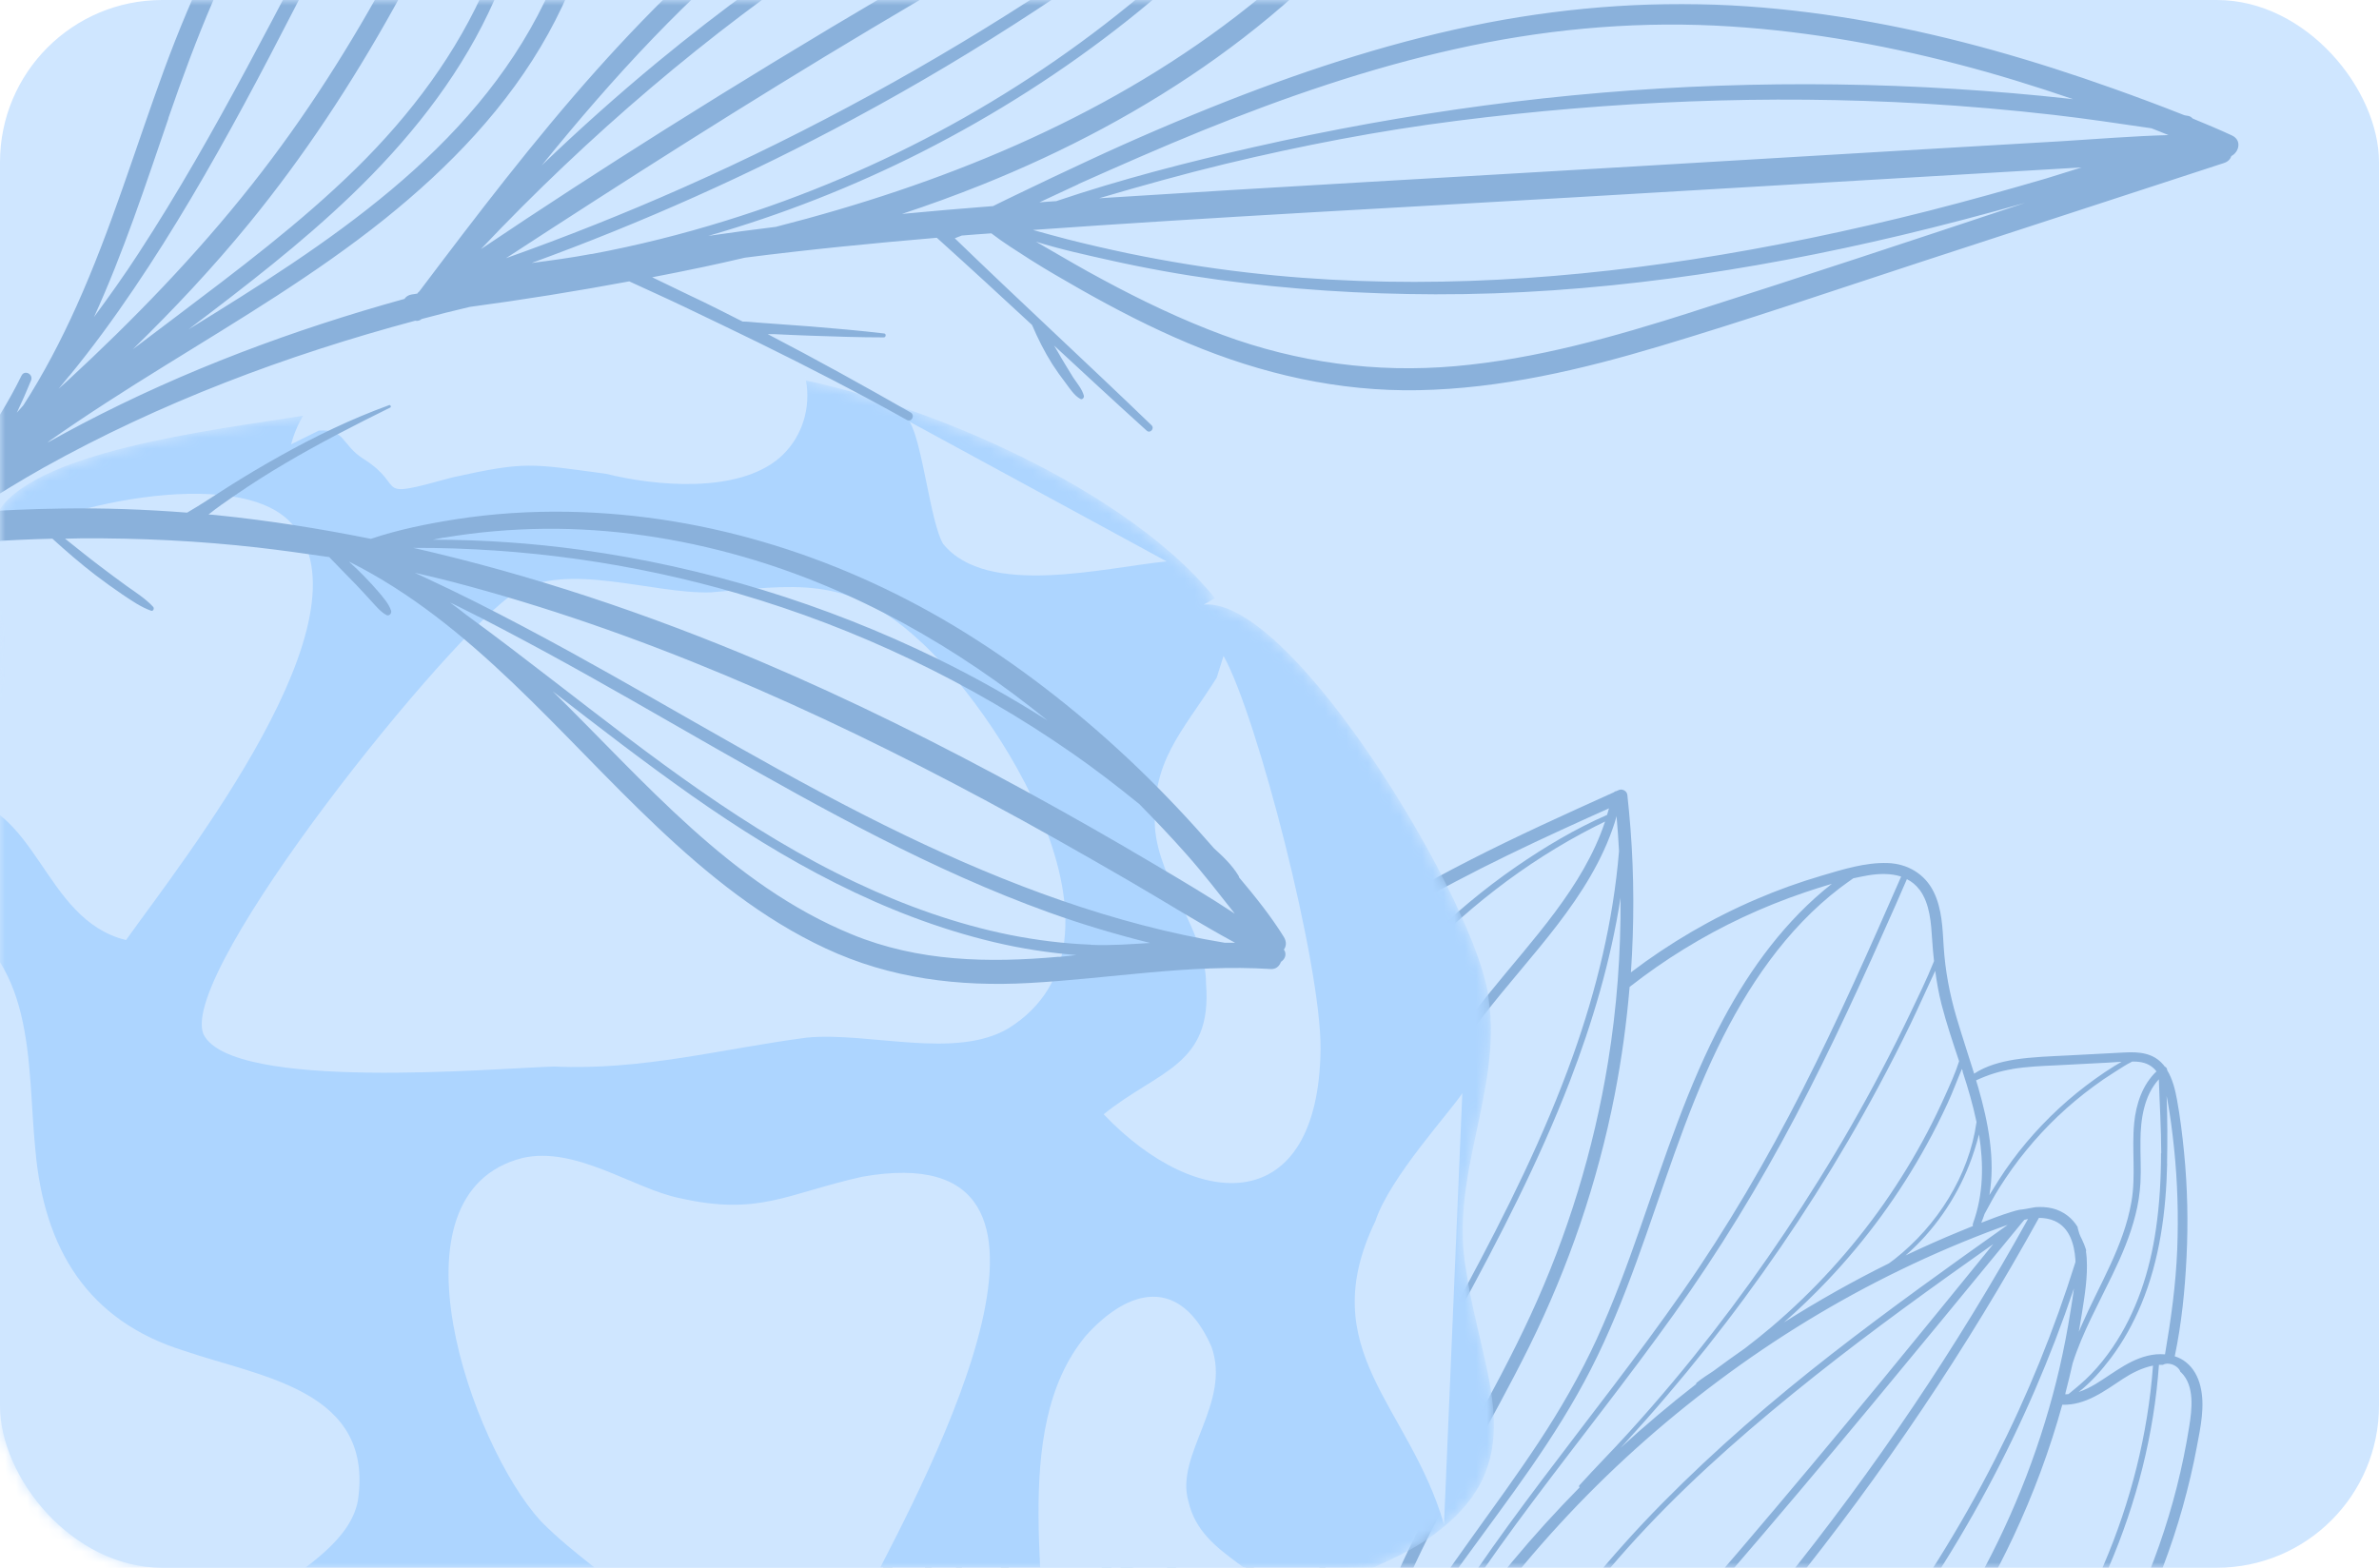 <?xml version="1.0" encoding="UTF-8"?> <svg xmlns="http://www.w3.org/2000/svg" width="220" height="145" viewBox="0 0 220 145" fill="none"> <rect width="220" height="145" rx="15" fill="#CFE6FF"></rect> <mask id="mask0_370_1082" style="mask-type:alpha" maskUnits="userSpaceOnUse" x="0" y="0" width="220" height="145"> <rect width="220" height="145" rx="15" fill="#FDFEFF"></rect> </mask> <g mask="url(#mask0_370_1082)"> <path d="M213.801 175.563C213.171 174.533 212.181 173.803 211.141 173.223C210.011 172.593 208.811 172.083 207.601 171.613C202.551 169.643 197.111 168.673 191.691 168.753C189.061 168.793 186.451 169.093 183.881 169.623C186.831 166.703 189.521 163.543 191.911 160.153C196.341 153.853 199.761 146.823 201.841 139.413C202.361 137.553 202.811 135.673 203.161 133.783C203.501 131.983 203.931 130.023 203.481 128.203C203.271 127.343 202.851 126.543 202.141 125.983C201.831 125.733 201.481 125.563 201.111 125.443C201.741 122.443 202.051 119.343 202.201 116.293C202.361 113.053 202.291 109.793 201.971 106.563C201.811 104.943 201.611 103.313 201.321 101.713C201.151 100.783 200.911 99.803 200.411 98.983C200.421 98.843 200.321 98.693 200.181 98.643C200.141 98.583 200.101 98.523 200.051 98.473C199.121 97.373 197.811 97.273 196.461 97.343C194.751 97.433 193.041 97.523 191.321 97.613C189.641 97.703 187.951 97.743 186.291 98.003C185.001 98.213 183.661 98.573 182.561 99.303C182.021 97.563 181.441 95.833 180.921 94.073C180.291 91.923 179.881 89.753 179.741 87.513C179.641 85.833 179.581 84.033 178.821 82.493C178.001 80.823 176.401 79.883 174.561 79.823C172.501 79.753 170.411 80.413 168.451 80.993C166.411 81.593 164.401 82.313 162.451 83.153C158.311 84.923 154.401 87.213 150.821 89.933C151.121 85.503 151.121 81.053 150.781 76.633C150.701 75.593 150.601 74.553 150.491 73.523C150.451 73.153 150.021 72.923 149.691 73.073C149.621 73.103 149.551 73.133 149.491 73.163C149.391 73.173 149.311 73.213 149.231 73.283C140.311 77.303 131.341 81.393 123.301 87.023C116.061 92.093 109.621 98.533 105.481 106.413C103.391 110.393 101.981 114.703 101.371 119.163C100.721 123.943 100.951 128.803 101.581 133.563C102.251 138.603 103.351 143.573 104.381 148.553C103.821 147.153 103.211 145.773 102.531 144.423C100.831 141.053 98.781 137.863 96.421 134.923C94.061 131.983 91.391 129.293 88.471 126.913C87.011 125.723 85.481 124.603 83.891 123.583C83.041 123.033 82.131 122.413 81.091 122.313C80.191 122.223 79.351 122.563 78.721 123.193C78.721 123.193 78.701 123.213 78.691 123.223C78.591 123.153 78.411 123.223 78.441 123.373C78.441 123.403 78.461 123.443 78.461 123.473C77.231 124.973 77.451 127.043 77.711 128.863C77.991 130.793 78.341 132.703 78.751 134.613C79.561 138.373 80.631 142.073 81.921 145.683C84.501 152.883 88.011 159.753 92.321 166.073C96.641 172.413 101.761 178.293 107.641 183.223C108.001 183.523 108.371 183.803 108.731 184.093C109.061 184.473 109.381 184.853 109.721 185.223C109.751 185.253 109.781 185.273 109.821 185.283C110.711 186.473 111.821 187.493 113.171 188.223C113.851 188.593 114.581 188.843 115.331 189.013C115.441 189.593 115.691 190.163 115.981 190.663C116.421 191.413 117.041 192.073 117.781 192.543C118.591 193.053 119.531 193.363 120.491 193.413C120.991 193.443 121.491 193.413 121.971 193.313C122.451 193.213 123.011 193.103 123.331 192.713C123.341 192.703 123.351 192.683 123.351 192.673C124.591 192.443 125.811 192.043 126.991 191.573C127.481 191.513 127.981 191.443 128.471 191.373C129.191 191.353 129.911 191.323 130.631 191.313C132.261 191.283 133.891 191.293 135.521 191.323C138.711 191.393 141.891 191.573 145.071 191.783C151.391 192.213 157.701 192.823 164.031 193.163C170.251 193.493 176.511 193.553 182.721 192.913C188.181 192.353 193.621 191.213 198.761 189.253C203.691 187.373 208.431 184.743 212.391 181.223C212.871 180.803 213.301 180.353 213.731 179.883C213.821 179.783 213.821 179.663 213.771 179.573C214.581 178.473 214.501 176.733 213.781 175.563H213.801ZM212.271 175.003C212.381 175.103 212.491 175.203 212.591 175.313C210.901 180.023 206.281 182.653 201.731 184.053C199.081 184.873 196.341 185.403 193.621 185.893C190.851 186.383 188.061 186.763 185.261 187.073C179.621 187.683 173.951 187.963 168.281 188.143C162.591 188.323 156.901 188.403 151.211 188.613C149.051 188.693 146.891 188.783 144.731 188.913C146.101 188.653 147.471 188.383 148.831 188.083C150.241 188.063 151.661 187.983 153.061 187.903C155.241 187.773 157.411 187.613 159.581 187.413C163.951 187.013 168.301 186.463 172.641 185.763C181.231 184.383 189.721 182.413 198.051 179.933C202.781 178.523 207.421 176.893 212.061 175.203C212.171 175.163 212.231 175.093 212.261 175.013L212.271 175.003ZM205.071 171.623C205.071 171.623 205.081 171.623 205.091 171.623C206.281 172.013 207.451 172.453 208.601 172.943C209.651 173.393 210.721 173.853 211.661 174.513C203.631 177.793 195.261 180.333 186.831 182.353C178.371 184.383 169.781 185.843 161.121 186.723C158.721 186.963 156.321 187.163 153.911 187.323C153.101 187.373 152.281 187.413 151.471 187.453C152.031 187.313 152.591 187.173 153.141 187.033C155.231 186.473 157.301 185.843 159.331 185.123C161.121 184.653 162.891 184.103 164.641 183.523C167.861 182.463 171.031 181.273 174.191 180.043C180.561 177.563 186.921 175.023 193.561 173.363C197.241 172.443 201.101 171.693 204.911 171.653C204.971 171.653 205.021 171.633 205.061 171.613L205.071 171.623ZM197.681 169.963C199.691 170.223 201.671 170.633 203.621 171.193C200.661 171.443 197.741 171.843 194.841 172.513C191.541 173.273 188.301 174.283 185.111 175.423C178.721 177.693 172.511 180.433 166.111 182.663C165.201 182.983 164.281 183.283 163.361 183.573C164.151 183.233 164.941 182.883 165.721 182.513C169.191 180.853 172.511 178.873 175.641 176.623C178.151 174.813 180.541 172.833 182.791 170.703C187.661 169.563 192.721 169.323 197.681 169.973V169.963ZM200.401 107.613C200.441 105.533 200.441 103.453 200.361 101.373C200.381 101.473 200.401 101.573 200.421 101.673C200.701 103.173 200.891 104.703 201.051 106.223C201.371 109.323 201.461 112.443 201.341 115.563C201.211 118.833 200.761 122.043 200.211 125.263C199.941 125.243 199.661 125.243 199.381 125.263C197.211 125.473 195.571 126.933 193.781 128.013C193.291 128.303 192.771 128.563 192.231 128.743C193.361 127.863 194.341 126.743 195.191 125.623C196.351 124.083 197.291 122.373 198.031 120.593C199.731 116.483 200.311 112.033 200.411 107.613H200.401ZM199.101 126.303C198.631 132.663 197.041 138.903 194.531 144.763C191.981 150.703 188.521 156.233 184.381 161.183C180.151 166.253 175.201 170.673 169.761 174.403C164.091 178.293 157.921 181.433 151.501 183.893C145.271 186.273 138.831 188.003 132.281 189.253C133.191 188.813 134.091 188.363 134.981 187.893C138.721 185.943 142.371 183.823 146.021 181.723C149.601 179.663 153.161 177.563 156.611 175.303C163.111 171.043 169.151 166.163 174.291 160.323C179.091 154.863 183.091 148.723 186.181 142.143C188.031 138.203 189.551 134.113 190.711 129.923C192.871 129.993 194.611 128.653 196.331 127.523C197.091 127.023 198.091 126.503 199.101 126.303ZM199.841 106.673C199.841 109.013 199.711 111.363 199.371 113.683C198.811 117.563 197.581 121.373 195.351 124.643C194.761 125.513 194.101 126.333 193.371 127.093C192.721 127.773 192.001 128.353 191.281 128.943C191.181 128.943 191.091 128.963 190.991 128.963C190.991 128.903 191.011 128.833 191.021 128.773C191.251 127.883 191.471 126.983 191.671 126.083C192.581 123.233 194.071 120.573 195.361 117.883C196.221 116.103 197.001 114.273 197.481 112.353C197.731 111.383 197.881 110.383 197.941 109.383C198.011 108.093 197.921 106.803 197.941 105.503C197.951 103.523 198.271 101.323 199.641 99.823C199.711 102.103 199.861 104.383 199.861 106.663L199.841 106.673ZM197.181 98.183C197.241 98.183 197.301 98.183 197.351 98.183C197.991 98.193 198.611 98.323 199.101 98.753C199.221 98.853 199.331 98.973 199.421 99.093C198.131 100.313 197.531 102.113 197.361 103.863C197.121 106.303 197.531 108.753 197.101 111.183C196.391 115.263 194.131 118.833 192.501 122.573C192.411 122.773 192.331 122.973 192.241 123.173C192.341 122.593 192.441 122.023 192.531 121.443C192.791 119.783 193.071 118.093 192.971 116.413C192.961 116.183 192.931 115.963 192.901 115.733C192.901 115.703 192.921 115.683 192.921 115.653C192.921 115.623 192.911 115.593 192.901 115.563C192.801 115.243 192.671 114.923 192.521 114.613C192.441 114.453 192.351 114.283 192.291 114.113C192.231 113.943 192.201 113.763 192.141 113.593C192.131 113.553 192.131 113.513 192.131 113.483C191.891 113.093 191.591 112.743 191.221 112.453C190.331 111.753 189.281 111.573 188.211 111.653C187.991 111.693 187.771 111.733 187.551 111.773C187.281 111.823 187.011 111.873 186.741 111.893C186.491 111.953 186.241 112.013 186.001 112.093C185.061 112.383 184.141 112.733 183.221 113.093C183.331 112.823 183.431 112.563 183.521 112.283C183.971 111.463 184.401 110.633 184.901 109.843C185.661 108.643 186.481 107.483 187.381 106.393C189.191 104.173 191.281 102.193 193.591 100.493C194.211 100.033 194.851 99.593 195.511 99.183C196.041 98.853 196.591 98.473 197.161 98.193L197.181 98.183ZM182.431 113.403C182.031 113.563 181.631 113.733 181.231 113.893C179.541 114.583 177.871 115.333 176.221 116.113C178.831 113.853 180.871 110.873 182.101 107.753C182.461 106.833 182.761 105.883 183.011 104.923C183.451 107.673 183.431 110.463 182.451 113.163C182.421 113.253 182.421 113.333 182.451 113.403H182.431ZM186.071 98.873C187.411 98.653 188.781 98.593 190.131 98.533C191.731 98.453 193.341 98.373 194.941 98.283C195.361 98.263 195.781 98.233 196.201 98.203C195.981 98.323 195.761 98.453 195.551 98.583C194.931 98.973 194.321 99.373 193.731 99.803C192.561 100.643 191.441 101.553 190.381 102.533C188.271 104.493 186.391 106.703 184.841 109.133C184.551 109.593 184.261 110.063 183.971 110.533C184.541 107.263 183.851 103.753 182.951 100.623C182.881 100.383 182.811 100.153 182.741 99.923C183.811 99.423 184.901 99.073 186.071 98.883V98.873ZM181.491 99.103C181.991 100.623 182.451 102.193 182.781 103.773C182.081 108.763 179.131 113.363 175.211 116.453C175.031 116.593 174.851 116.723 174.671 116.853C171.351 118.493 168.111 120.323 164.981 122.303C166.381 121.073 167.721 119.783 169.011 118.423C172.581 114.663 175.661 110.443 178.161 105.893C178.861 104.633 179.501 103.343 180.111 102.033C180.591 100.993 180.981 99.913 181.431 98.863C181.461 98.943 181.481 99.013 181.511 99.093L181.491 99.103ZM179.541 92.883C180.001 94.663 180.591 96.413 181.171 98.153C180.831 99.233 180.341 100.293 179.881 101.323C179.361 102.483 178.811 103.623 178.221 104.743C177.021 107.033 175.671 109.233 174.191 111.353C171.231 115.563 167.741 119.403 163.821 122.733C163.021 123.413 162.211 124.053 161.381 124.693C160.391 125.383 159.421 126.083 158.451 126.803C157.921 127.153 157.381 127.493 156.891 127.893C156.851 127.923 156.841 127.973 156.851 128.013C154.441 129.883 152.111 131.853 149.861 133.913C149.991 133.773 150.121 133.633 150.251 133.493C151.561 132.063 152.851 130.613 154.101 129.143C156.621 126.193 159.031 123.163 161.331 120.043C165.921 113.823 170.071 107.303 173.721 100.493C174.751 98.573 175.741 96.643 176.691 94.683C177.471 93.063 178.191 91.423 178.961 89.793C179.101 90.823 179.281 91.853 179.541 92.883ZM177.511 82.283C178.481 83.593 178.581 85.393 178.681 86.963C178.721 87.613 178.781 88.253 178.851 88.893C178.181 90.583 177.361 92.233 176.581 93.873C175.741 95.623 174.871 97.353 173.971 99.063C172.181 102.473 170.261 105.823 168.221 109.093C164.161 115.623 159.681 121.863 154.751 127.753C153.371 129.403 151.961 131.023 150.511 132.613C149.051 134.223 147.511 135.763 146.061 137.373C146.001 137.433 146.021 137.513 146.071 137.573C141.731 141.973 137.751 146.743 134.231 151.823C130.681 156.943 127.591 162.373 125.011 168.043C125.321 167.133 125.651 166.223 126.001 165.323C127.241 162.183 128.701 159.143 130.311 156.183C133.631 150.093 137.611 144.403 141.761 138.863C146.091 133.083 150.591 127.433 154.791 121.553C158.971 115.713 162.701 109.603 166.041 103.253C169.391 96.873 172.381 90.313 175.291 83.723C175.641 82.923 175.991 82.113 176.341 81.313C176.781 81.533 177.171 81.843 177.501 82.283H177.511ZM171.391 81.233C171.841 81.133 172.291 81.043 172.741 80.963C173.761 80.793 174.851 80.763 175.811 81.073C172.911 87.703 169.981 94.313 166.701 100.763C163.401 107.243 159.741 113.523 155.581 119.483C151.451 125.413 146.961 131.073 142.621 136.843C138.441 142.393 134.391 148.053 130.931 154.093C127.681 159.753 124.971 165.733 123.301 172.043C123.211 172.263 123.131 172.473 123.041 172.693C123.061 172.443 123.081 172.203 123.111 171.953C123.401 170.693 123.681 169.443 123.941 168.193C124.361 166.193 124.751 164.193 125.181 162.203C126.291 159.083 127.761 156.093 129.431 153.233C133.011 147.083 137.551 141.553 141.591 135.713C143.601 132.803 145.501 129.803 147.111 126.653C148.761 123.433 150.111 120.063 151.351 116.663C153.761 110.063 155.761 103.273 158.831 96.933C161.551 91.313 165.171 85.923 170.181 82.103C170.581 81.803 170.991 81.513 171.401 81.223L171.391 81.233ZM150.711 91.273C153.941 88.743 157.451 86.583 161.161 84.843C163.021 83.973 164.941 83.203 166.881 82.543C167.711 82.263 168.551 81.993 169.401 81.743C165.161 85.083 161.891 89.533 159.351 94.283C156.071 100.413 153.961 107.053 151.671 113.593C150.461 117.063 149.181 120.523 147.651 123.863C146.121 127.193 144.291 130.363 142.271 133.423C138.311 139.423 133.781 145.043 130.041 151.183C128.491 153.723 127.051 156.363 125.851 159.113C125.991 158.493 126.141 157.873 126.291 157.253C127.251 153.433 128.581 149.733 130.181 146.143C133.501 138.723 137.821 131.813 141.421 124.533C145.071 117.153 147.741 109.333 149.321 101.253C149.961 97.953 150.421 94.623 150.701 91.273H150.711ZM102.181 122.293C102.461 117.823 103.481 113.463 105.291 109.363C108.761 101.513 114.701 94.923 121.481 89.753C122.361 89.083 123.251 88.443 124.151 87.813C120.061 91.593 116.421 95.853 113.381 100.523C108.751 107.633 105.531 115.603 103.861 123.923C103.231 127.053 102.841 130.223 102.691 133.403C102.201 129.723 101.951 126.003 102.181 122.283V122.293ZM81.431 123.203C82.361 123.463 83.181 124.083 83.981 124.613C84.761 125.133 85.521 125.673 86.271 126.223C89.201 128.413 91.891 130.913 94.301 133.673C99.111 139.183 102.781 145.663 104.961 152.643C105.131 153.193 105.311 153.743 105.491 154.283C106.001 157.093 106.431 159.923 106.681 162.783C106.901 165.303 106.941 167.823 106.881 170.343C106.831 172.293 106.761 174.253 106.881 176.203L106.821 176.053C105.891 173.903 104.951 171.753 104.011 169.613C102.111 165.293 100.241 160.973 98.361 156.643C96.491 152.323 94.621 148.013 92.741 143.693C91.191 140.113 89.581 136.543 87.671 133.143C86.621 131.273 85.461 129.453 84.161 127.753C82.931 126.143 81.561 124.583 79.991 123.303C80.431 123.103 80.921 123.053 81.441 123.203H81.431ZM79.091 124.013C83.721 131.123 86.211 139.303 89.231 147.163C92.391 155.363 96.261 163.273 100.641 170.883C102.321 173.793 104.071 176.673 105.941 179.483C104.571 177.663 103.241 175.813 101.951 173.933C99.381 170.193 96.971 166.333 94.731 162.393C90.261 154.533 86.451 146.303 83.361 137.803C81.721 133.303 80.361 128.713 79.001 124.123C79.031 124.083 79.061 124.053 79.091 124.013ZM102.051 176.903C99.471 174.193 97.071 171.313 94.861 168.293C90.451 162.283 86.791 155.723 84.001 148.813C82.591 145.333 81.401 141.773 80.451 138.143C79.981 136.343 79.561 134.533 79.211 132.703C78.841 130.813 78.431 128.873 78.331 126.953C78.291 126.153 78.371 125.313 78.721 124.593C79.671 128.603 80.921 132.543 82.281 136.423C83.781 140.733 85.471 144.983 87.341 149.153C91.041 157.433 95.451 165.393 100.491 172.923C101.901 175.033 103.371 177.113 104.881 179.163C105.361 179.813 105.851 180.463 106.341 181.103C104.871 179.743 103.431 178.353 102.051 176.893V176.903ZM101.891 171.883C99.631 168.113 97.541 164.243 95.601 160.303C93.651 156.343 91.861 152.293 90.211 148.193C88.621 144.233 87.181 140.203 85.581 136.243C83.841 131.933 81.841 127.703 79.241 123.843C79.361 123.713 79.491 123.603 79.631 123.503C80.931 124.803 82.191 126.113 83.321 127.563C84.511 129.093 85.591 130.713 86.561 132.383C88.521 135.743 90.101 139.293 91.641 142.853C95.311 151.373 99.041 159.873 102.681 168.403C103.711 170.813 104.741 173.213 105.781 175.613C106.251 176.693 106.721 177.773 107.181 178.853C107.291 179.503 107.451 180.153 107.641 180.793C105.661 177.863 103.711 174.913 101.891 171.883ZM103.141 136.423C103.071 135.973 103.001 135.523 102.931 135.083C103.271 127.553 104.771 120.093 107.511 113.053C110.441 105.533 114.761 98.583 120.171 92.583C122.411 90.093 124.841 87.783 127.441 85.653C133.631 81.763 140.271 78.613 146.921 75.603C147.541 75.323 148.171 75.043 148.791 74.763C148.741 74.973 148.671 75.173 148.611 75.373C145.671 76.653 142.861 78.333 140.231 80.143C137.201 82.233 134.361 84.613 131.741 87.213C126.521 92.393 122.181 98.403 118.691 104.873C115.031 111.673 112.361 118.943 110.611 126.453C108.511 135.453 107.651 144.713 107.621 153.953C107.611 156.993 107.691 160.033 107.841 163.073C107.111 154.073 104.601 145.323 103.141 136.433V136.423ZM109.571 182.753C109.571 182.753 109.571 182.733 109.571 182.713C109.311 181.843 108.961 181.003 108.601 180.173C108.591 180.133 108.571 180.083 108.561 180.043C107.431 175.463 108.121 170.663 108.011 165.983C108.351 171.263 108.891 176.523 109.561 181.763C109.621 182.203 109.681 182.643 109.741 183.083C109.681 182.973 109.631 182.863 109.571 182.753ZM110.771 184.683C109.521 175.693 108.621 166.643 108.451 157.573C108.281 148.403 108.871 139.193 110.631 130.183C112.141 122.483 114.521 114.953 117.961 107.893C121.181 101.283 125.281 95.093 130.261 89.673C135.181 84.323 140.991 79.753 147.481 76.453C147.791 76.293 148.111 76.133 148.431 75.983C146.411 82.073 141.681 86.943 137.721 91.863C132.911 97.833 128.891 104.413 125.591 111.323C122.281 118.273 119.711 125.553 117.781 132.993C115.651 141.193 114.281 149.573 113.451 157.993C112.601 166.583 112.321 175.213 112.351 183.833C112.351 184.693 112.371 185.543 112.411 186.403C111.801 185.913 111.261 185.323 110.771 184.693V184.683ZM112.751 186.653C112.841 184.603 112.811 182.543 112.841 180.483C112.871 178.323 112.931 176.173 113.011 174.013C113.171 169.673 113.431 165.333 113.821 161.003C114.591 152.493 115.881 144.023 117.911 135.723C119.751 128.203 122.231 120.823 125.411 113.763C128.571 106.753 132.471 100.073 137.161 93.973C141.521 88.313 147.061 83.073 149.311 76.113C149.381 75.903 149.431 75.693 149.491 75.483C149.591 76.563 149.661 77.633 149.721 78.713C149.191 85.173 147.651 91.493 145.471 97.613C142.811 105.063 139.271 112.153 135.531 119.113C131.741 126.153 127.751 133.083 124.231 140.263C120.761 147.333 117.761 154.653 115.911 162.323C114.101 169.833 113.381 177.723 114.631 185.383C114.761 186.203 114.921 187.013 115.101 187.823C114.251 187.573 113.461 187.173 112.751 186.653ZM115.871 188.013C115.871 188.013 115.821 188.003 115.801 187.993C115.731 187.933 115.641 187.913 115.551 187.933C114.011 180.323 114.281 172.513 115.831 164.923C117.421 157.153 120.291 149.713 123.691 142.563C127.131 135.343 131.091 128.393 134.911 121.373C138.681 114.443 142.311 107.423 145.151 100.063C147.261 94.583 148.961 88.863 149.861 83.033C149.901 88.123 149.521 93.213 148.701 98.243C147.381 106.343 144.961 114.253 141.511 121.703C138.141 128.993 133.881 135.823 130.391 143.053C128.671 146.623 127.141 150.293 126.021 154.103C124.991 157.633 124.261 161.243 123.571 164.853C122.201 172.013 120.921 179.503 117.151 185.873C116.731 186.593 116.311 187.313 115.861 188.013H115.871ZM116.551 187.933C116.551 187.933 116.551 187.923 116.551 187.913C117.081 187.203 117.561 186.453 118.021 185.703C118.921 185.133 119.541 184.073 120.091 183.183C120.711 182.173 121.251 181.123 121.691 180.023C122.141 178.933 122.481 177.793 122.731 176.643C122.851 176.083 122.961 175.493 123.031 174.913C123.181 174.893 123.311 174.803 123.381 174.613C125.721 168.413 128.671 162.443 132.171 156.813C135.671 151.183 139.711 145.883 144.191 141.003C148.661 136.133 153.591 131.693 158.891 127.733C164.181 123.773 169.841 120.313 175.791 117.433C178.761 115.993 181.811 114.693 184.911 113.553C185.151 113.463 185.411 113.373 185.671 113.283C180.181 117.173 174.711 121.093 169.401 125.223C163.921 129.493 158.641 134.053 153.761 138.993C148.961 143.853 144.651 149.163 140.811 154.813C137.031 160.373 133.461 166.083 129.721 171.673C126.001 177.243 122.071 182.663 117.541 187.613C117.231 187.943 116.921 188.273 116.611 188.603C116.571 188.383 116.551 188.163 116.561 187.933H116.551ZM116.711 189.023C121.141 184.463 124.971 179.353 128.551 174.113C132.341 168.563 135.871 162.833 139.651 157.273C143.471 151.653 147.581 146.233 152.251 141.283C157.061 136.183 162.361 131.613 167.841 127.253C173.191 123.003 178.751 119.003 184.331 115.063C180.901 119.283 177.471 123.493 174.021 127.693C169.671 132.973 165.291 138.223 160.851 143.423C156.411 148.623 151.911 153.763 147.321 158.833C142.741 163.893 138.081 168.883 133.321 173.783C128.541 178.693 123.621 183.483 118.611 188.153C118.061 188.663 117.541 189.193 117.021 189.733C116.891 189.513 116.801 189.283 116.721 189.043L116.711 189.023ZM117.151 189.943C118.481 188.903 119.711 187.733 120.951 186.593C122.201 185.443 123.441 184.273 124.671 183.103C127.151 180.733 129.591 178.333 132.011 175.913C136.821 171.103 141.511 166.173 146.101 161.153C150.711 156.113 155.241 150.983 159.691 145.803C164.171 140.603 168.601 135.353 172.981 130.073C177.351 124.813 181.691 119.523 186.031 114.243C186.311 113.903 186.591 113.563 186.861 113.233C186.871 113.223 186.891 113.203 186.891 113.193C186.991 113.073 187.091 112.943 187.201 112.823C187.311 112.793 187.421 112.763 187.541 112.743C184.261 118.643 180.741 124.413 176.971 130.013C173.101 135.763 168.981 141.343 164.621 146.743C160.261 152.133 155.681 157.343 150.871 162.343C146.061 167.353 141.051 172.173 135.831 176.743C130.621 181.313 125.201 185.653 119.651 189.793C119.131 190.183 118.631 190.593 118.121 190.993C117.741 190.693 117.411 190.343 117.151 189.943ZM122.371 191.683C122.051 191.813 121.741 191.943 121.431 192.073C120.601 192.073 119.781 191.923 119.011 191.553C118.821 191.463 118.631 191.343 118.451 191.223C121.191 189.463 123.781 187.463 126.351 185.473C129.091 183.353 131.781 181.163 134.421 178.913C139.721 174.393 144.841 169.653 149.721 164.693C154.601 159.733 159.261 154.563 163.691 149.193C168.131 143.813 172.341 138.233 176.291 132.483C180.231 126.763 183.911 120.863 187.331 114.823C187.741 114.093 188.151 113.373 188.551 112.643C189.051 112.643 189.551 112.723 190.021 112.933C191.391 113.553 191.821 115.083 191.921 116.453C191.921 116.543 191.921 116.633 191.931 116.723C189.971 122.983 187.501 129.073 184.521 134.923C181.251 141.353 177.411 147.483 173.041 153.223C168.701 158.923 163.841 164.223 158.541 169.043C153.261 173.843 147.541 178.163 141.491 181.953C135.431 185.753 129.011 189.003 122.381 191.683H122.371ZM126.221 190.933C125.871 190.993 125.531 191.053 125.181 191.103C126.841 190.413 128.471 189.673 130.091 188.903C133.341 187.353 136.521 185.653 139.621 183.813C145.761 180.163 151.581 175.973 156.971 171.283C162.411 166.553 167.431 161.323 171.921 155.683C176.401 150.053 180.381 144.013 183.781 137.673C186.961 131.743 189.641 125.543 191.791 119.163C191.701 119.853 191.591 120.543 191.481 121.223C191.201 122.993 190.861 124.753 190.461 126.503C189.671 129.913 188.641 133.253 187.391 136.523C184.861 143.103 181.441 149.323 177.221 154.963C172.831 160.843 167.601 165.983 161.741 170.383C155.301 175.213 148.291 179.213 141.301 183.203C137.731 185.243 134.151 187.293 130.431 189.053C129.051 189.713 127.641 190.363 126.211 190.923L126.221 190.933ZM129.761 190.403C130.081 190.263 130.391 190.113 130.701 189.963C133.611 189.593 136.521 188.933 139.361 188.243C142.741 187.423 146.081 186.433 149.361 185.273C155.891 182.963 162.171 179.943 167.991 176.193C173.611 172.573 178.771 168.243 183.231 163.263C187.561 158.433 191.231 153.003 194.021 147.143C196.801 141.303 198.691 135.023 199.431 128.593C199.521 127.803 199.591 127.023 199.651 126.233C199.771 126.233 199.901 126.233 200.021 126.233C200.141 126.163 200.291 126.123 200.411 126.123C200.611 126.123 200.811 126.163 200.991 126.243C201.171 126.323 201.341 126.443 201.471 126.593C201.531 126.663 201.591 126.753 201.621 126.843C201.621 126.853 201.621 126.863 201.621 126.873C201.651 126.903 201.681 126.913 201.711 126.943C202.971 128.183 202.701 130.363 202.451 131.933C202.151 133.813 201.771 135.683 201.301 137.533C199.451 144.833 196.281 151.793 192.101 158.053C187.911 164.323 182.711 169.923 176.731 174.513C170.411 179.363 163.281 182.973 155.671 185.313C147.251 187.903 138.471 189.123 129.761 190.403ZM212.411 179.893C212.251 179.983 212.221 180.143 212.271 180.273C210.581 181.653 208.911 183.033 207.051 184.223C204.831 185.643 202.481 186.853 200.051 187.873C195.081 189.973 189.821 191.293 184.481 192.013C178.321 192.843 172.101 192.903 165.901 192.643C159.631 192.383 153.391 191.803 147.131 191.363C142.321 191.023 137.461 190.753 132.621 190.823C134.631 190.543 136.631 190.243 138.631 189.933C138.681 189.933 138.731 189.913 138.771 189.913C142.301 189.633 145.841 189.433 149.371 189.303C155.141 189.083 160.911 189.023 166.681 188.883C172.431 188.743 178.191 188.523 183.921 187.983C189.551 187.453 195.241 186.683 200.711 185.213C205.521 183.913 210.211 181.623 212.751 177.133C212.921 176.833 213.071 176.533 213.211 176.233C213.381 176.563 213.501 176.913 213.541 177.293C213.651 178.273 213.311 179.403 212.391 179.893H212.411Z" fill="#8AB1DB"></path> <mask id="mask1_370_1082" style="mask-type:luminance" maskUnits="userSpaceOnUse" x="-22" y="34" width="161" height="151"> <path d="M112.35 55.331C103.612 44.361 81.157 35.06 67.298 34.12C53.863 33.463 42.893 35.6 29.787 38.16C22.317 39.476 4.983 41.167 0.308 46.663C-3.098 51.126 -0.138 57.844 -0.843 62.8C-1.829 68.203 -4.131 72.783 -7.56 77.269C-13.409 85.608 -24.566 91.809 -21.466 102.191C-19.61 108.768 -15.359 114.475 -13.949 120.77C-12.517 127.112 -12.493 133.76 -9.393 139.326C-2.91 150.037 3.15 155.675 13.861 160.654C23.891 165.775 29.247 176.392 39.793 180.643C54.098 186.656 63.681 186.703 77.492 179.163C83.059 176.039 87.358 172.14 93.841 171.389C102.414 170.191 103.753 172.845 109.531 165.634C113.219 160.772 114.205 155.346 117.376 151.306C121.346 145.974 128.252 145.528 133.231 141.441C141.687 134.746 136.966 126.948 135.604 117.623C133.959 108.791 138.892 101.04 137.671 92.443C136.872 84.104 119.631 55.166 111.316 55.918" fill="white"></path> </mask> <g mask="url(#mask1_370_1082)"> <path d="M112.35 55.331C103.612 44.361 81.157 35.06 67.298 34.12C53.863 33.463 42.893 35.6 29.787 38.16C22.317 39.476 4.983 41.167 0.308 46.663C-3.098 51.126 -0.138 57.844 -0.843 62.8C-1.829 68.203 -4.131 72.783 -7.56 77.269C-13.409 85.608 -24.566 91.809 -21.466 102.191C-19.61 108.768 -15.359 114.475 -13.949 120.77C-12.517 127.112 -12.493 133.76 -9.393 139.326C-2.91 150.037 3.15 155.675 13.861 160.654C23.891 165.775 29.247 176.392 39.793 180.643C54.098 186.656 63.681 186.703 77.492 179.163C83.059 176.039 87.358 172.14 93.841 171.389C102.414 170.191 103.753 172.845 109.531 165.634C113.219 160.772 114.205 155.346 117.376 151.306C121.346 145.974 128.252 145.528 133.231 141.441C141.687 134.746 136.966 126.948 135.604 117.623C133.959 108.791 138.892 101.04 137.671 92.443C136.872 84.104 119.631 55.166 111.316 55.918" fill="#ADD5FF"></path> <path d="M47.685 54.79C41.837 58.337 16.398 89.906 18.817 95.661C21.472 100.969 45.712 98.808 51.232 98.644C59.43 99.02 66.735 97 74.627 95.966C80.405 95.426 88.368 98.033 93.277 95.097C106.196 87.017 92.103 65.431 84.751 58.995C78.244 53.099 73.335 54.18 65.701 54.79C60.205 54.931 52.5 51.901 47.615 54.814" fill="#CFE6FF"></path> <path d="M-0.96 50.656C4.442 46.828 22.035 42.858 26.968 48.425C34.813 56.975 16.985 79.477 11.653 86.947C3.832 85.02 3.573 74.028 -4.648 73.652" fill="#CFE6FF"></path> <path d="M80.499 146.725C85.901 136.273 102.813 104.751 79.724 108.838C72.701 110.412 70.211 112.479 62.835 110.811C58.584 109.942 53.252 105.972 48.319 107.1C35.4 110.388 43.598 133.642 49.987 140.665C56.212 147.031 66.359 151 66.641 162.04C67.04 167.09 56.235 181.371 61.684 184.214C66.241 186.492 82.378 176.204 84.398 172.046C89.777 161.594 76.553 156.849 80.24 147.148" fill="#CFE6FF"></path> <path d="M84.116 39.006C85.314 40.955 86.042 48.354 87.217 50.304C91.28 55.307 102.109 52.488 107.887 51.925" fill="#CFE6FF"></path> <path d="M112.514 62.683C109.249 67.85 106.477 70.317 106.806 76.541C107.182 81.591 111.528 86.171 111.528 90.963C112.138 98.597 107.065 98.996 102.062 103.06C110.752 112.174 121.933 112.596 122.121 97.047C122.191 89.248 116.272 66.253 113.148 60.663" fill="#CFE6FF"></path> <path d="M135.228 101.11C134.124 102.825 128.51 108.909 127.195 112.925C121.393 124.928 130.319 129.931 133.537 140.994" fill="#CFE6FF"></path> <path d="M-16.815 85.819C-15.124 84.386 -9.44 82.624 -5.517 84.292C3.479 88.309 2.469 98.385 3.268 106.325C4.066 115.509 8.106 122.18 17.079 124.951C24.22 127.394 34.602 128.592 33.098 138.786C31.736 146.162 16.327 148.417 27.391 153.749C31.102 155.698 35.377 155.487 36.269 160.607C36.927 163.473 34.931 169.251 32.864 171.248C22.387 181.959 -8.782 150.319 -14.349 141.417C-20.48 132.186 -23.228 118.915 -26.563 108.533C-27.62 104.986 -30.627 84.926 -21.255 88.356" fill="#CFE6FF"></path> <path d="M94.146 173.103C94.31 169.134 96.072 162.698 96.495 158.305C97.341 147.782 93.136 132.35 100.394 123.566C104.387 119.103 109.132 118.022 112.021 124.529C113.924 129.767 108.615 134.558 109.907 138.88C111.128 144.283 117.705 144.94 119.209 149.967C121.088 155.252 118.41 162.275 115.803 166.386C111.763 173.714 106.971 173.033 101.075 176.862" fill="#CFE6FF"></path> <path d="M29.481 39.828C31.948 39.64 31.548 41.143 33.639 42.459C37.796 45.089 34.155 46.264 41.86 44.15C48.648 42.647 49.047 42.882 56.047 43.821C60.557 44.949 68.214 45.677 72.09 42.341C75.966 38.959 75.543 32.288 70.258 29.54C65.043 26.815 55.718 31.395 50.316 32.617C44.866 33.838 37.092 32.406 32.746 33.744C29.927 35.459 27.696 38.09 26.921 41.096" fill="#CFE6FF"></path> </g> <path d="M118.49 88.932C118.854 88.696 119.012 88.207 118.728 87.829C118.949 87.53 118.996 87.105 118.728 86.664C117.526 84.727 116.071 82.915 114.585 81.151C114.585 81.088 114.554 81.025 114.522 80.978C113.937 80.017 113.115 79.229 112.277 78.473C110.048 75.906 107.724 73.433 105.273 71.07C100.372 66.361 95.028 62.108 89.257 58.517C78.254 51.681 65.605 47.57 52.578 47.334C49.068 47.271 45.542 47.492 42.064 48.043C39.471 48.452 36.815 48.988 34.301 49.838C29.59 48.893 24.847 48.137 20.056 47.649C19.803 47.617 19.535 47.602 19.282 47.586C20.072 46.956 20.91 46.373 21.716 45.822C23.234 44.782 24.784 43.79 26.364 42.861C29.511 41.002 32.799 39.317 36.088 37.694C36.214 37.632 36.104 37.411 35.977 37.474C32.467 38.75 29.147 40.356 25.906 42.168C24.293 43.066 22.712 44.011 21.163 44.987C19.882 45.791 18.617 46.657 17.305 47.413C13.448 47.114 9.574 46.972 5.701 47.035C2.855 47.082 -0.023 47.176 -2.884 47.46C-2.679 47.334 -2.473 47.208 -2.268 47.066C-2.189 47.035 -2.094 46.987 -2.015 46.909C-0.023 45.633 1.985 44.404 4.025 43.255C14.807 37.238 26.459 32.859 38.396 29.662C38.602 29.709 38.807 29.662 38.997 29.504C40.467 29.11 41.953 28.732 43.44 28.386C48.372 27.724 53.289 26.937 58.19 26.023C59.882 26.811 61.59 27.567 63.266 28.37C65.574 29.473 67.866 30.575 70.159 31.694C74.775 33.962 79.36 36.324 83.866 38.844C84.309 39.081 84.641 38.403 84.214 38.151C79.85 35.663 75.455 33.221 70.997 30.906C71.202 30.906 71.408 30.906 71.613 30.906C72.72 30.953 73.843 31.016 74.949 31.048C77.21 31.126 79.471 31.205 81.732 31.205C81.937 31.205 81.969 30.859 81.763 30.843C79.518 30.575 77.273 30.386 75.012 30.197C73.937 30.118 72.862 30.04 71.787 29.961C71.218 29.914 70.649 29.882 70.08 29.835C69.621 29.803 69.131 29.74 68.673 29.74C67.06 28.921 65.447 28.102 63.803 27.331C62.633 26.779 61.479 26.196 60.309 25.645C61.874 25.346 63.439 25.031 65.005 24.7C66.301 24.432 67.582 24.133 68.878 23.834C74.775 23.078 80.704 22.495 86.633 21.991C89.589 24.653 92.514 27.346 95.439 30.055C95.977 31.316 96.593 32.544 97.321 33.694C97.7 34.277 98.111 34.859 98.538 35.411C98.917 35.915 99.329 36.576 99.898 36.891C100.087 37.002 100.277 36.781 100.23 36.592C100.072 35.993 99.597 35.442 99.249 34.922C98.87 34.324 98.522 33.725 98.159 33.127C97.921 32.733 97.716 32.339 97.479 31.961C100.325 34.592 103.17 37.238 106.048 39.837C106.364 40.12 106.791 39.632 106.491 39.333C100.467 33.521 94.301 27.85 88.293 22.038C88.514 21.959 88.72 21.865 88.941 21.786C89.858 21.707 90.759 21.645 91.676 21.581C92.815 22.463 94.048 23.22 95.265 24.007C96.799 24.984 98.38 25.881 99.945 26.779C103.17 28.606 106.459 30.307 109.874 31.741C116.656 34.592 123.803 36.23 131.186 36.088C138.791 35.946 146.269 34.182 153.526 32.008C161.542 29.614 169.462 26.905 177.399 24.306C186.822 21.235 196.245 18.148 205.668 15.076C206.047 14.95 206.253 14.714 206.348 14.431C207.059 14.068 207.344 12.966 206.395 12.525C205.209 11.973 203.992 11.469 202.775 10.965C202.664 10.855 202.537 10.745 202.332 10.713C202.221 10.698 202.095 10.682 201.984 10.65C199.802 9.784 197.605 8.965 195.391 8.178C191.771 6.886 188.103 5.705 184.387 4.665C176.925 2.586 169.289 1.121 161.542 0.586C153.51 0.034 145.478 0.586 137.573 2.098C129.336 3.689 121.32 6.272 113.526 9.327C109.162 11.044 104.83 12.903 100.578 14.887C98.396 15.895 96.23 16.935 94.064 17.974C93.321 18.337 92.578 18.683 91.835 19.061C89.02 19.282 86.206 19.518 83.408 19.786C85.89 18.967 88.356 18.069 90.791 17.093C106.048 10.981 120.435 1.483 130.127 -11.952C135.297 -19.134 139.154 -27.545 146.506 -32.885C146.569 -32.932 146.601 -32.995 146.633 -33.042C146.791 -33.074 146.933 -33.105 147.091 -33.137C147.534 -33.247 147.391 -33.94 146.949 -33.909C146.743 -33.909 146.538 -33.861 146.332 -33.846C146.253 -33.987 146.111 -34.082 145.937 -34.003C145.747 -33.924 145.557 -33.83 145.352 -33.751C141.478 -33.389 137.652 -32.775 133.811 -32.129C129.463 -31.404 125.131 -30.601 120.83 -29.687C112.324 -27.876 103.898 -25.608 95.787 -22.458C87.835 -19.355 80.182 -15.386 73.289 -10.33C66.617 -5.447 60.657 0.334 55.155 6.492C49.337 13.013 44.04 19.975 38.776 26.953C38.697 27.015 38.633 27.078 38.586 27.157C38.412 27.189 38.238 27.204 38.064 27.236C37.764 27.283 37.542 27.441 37.4 27.645C27.123 30.496 17.1 34.229 7.614 39.191C6.539 39.758 5.463 40.341 4.388 40.939C4.452 40.876 4.531 40.829 4.594 40.766C8.056 38.34 11.614 36.072 15.203 33.851C22.143 29.551 29.179 25.377 35.55 20.274C41.542 15.47 46.965 9.863 50.696 3.122C54.333 -3.462 56.246 -10.865 57.068 -18.3C57.574 -22.915 57.684 -27.561 57.574 -32.208C57.463 -36.807 57.305 -41.469 56.594 -46.021C56.625 -46.053 56.673 -46.1 56.704 -46.131C57.084 -46.525 56.546 -47.187 56.103 -46.95C55.898 -46.95 55.708 -46.84 55.661 -46.588C55.629 -46.556 55.597 -46.525 55.566 -46.509C55.471 -46.493 55.376 -46.431 55.329 -46.32C55.329 -46.32 55.329 -46.304 55.329 -46.289C49.843 -41.548 44.546 -36.571 39.534 -31.341C34.38 -25.986 29.542 -20.316 25.4 -14.141C21.084 -7.715 17.843 -0.785 15.171 6.461C12.499 13.753 10.27 21.219 7.076 28.307C5.653 31.473 4.041 34.56 2.159 37.49C1.954 37.71 1.748 37.947 1.558 38.167C2.017 37.191 2.46 36.198 2.871 35.19C3.108 34.607 2.27 34.166 1.985 34.749C0.815 37.143 -0.623 39.443 -2.157 41.617C-2.9 42.672 -3.706 43.68 -4.529 44.688C-4.529 44.688 -4.544 44.704 -4.56 44.719C-6.252 46.137 -7.975 47.523 -9.683 48.909C-9.951 49.13 -10.22 49.334 -10.489 49.555C-10.426 48.878 -10.394 48.2 -10.315 47.57C-10.173 46.468 -10.03 45.365 -9.857 44.263C-9.509 42.01 -9.066 39.774 -8.56 37.553C-7.548 33.127 -6.283 28.748 -4.924 24.401C-4.861 24.196 -5.193 24.07 -5.287 24.275C-7.121 28.496 -8.513 32.859 -9.572 37.332C-10.11 39.6 -10.584 41.884 -10.995 44.168C-11.2 45.271 -11.374 46.358 -11.533 47.46C-11.675 48.484 -11.975 49.665 -11.912 50.72C-12.75 51.429 -13.572 52.154 -14.331 52.957C-15.011 53.43 -15.627 54.044 -16.181 54.564C-17.161 55.477 -18.11 56.422 -19.042 57.383C-20.939 59.336 -22.742 61.384 -24.449 63.494C-25.192 64.408 -25.904 65.337 -26.615 66.282C-26.726 66.44 -26.852 66.582 -26.979 66.723C-28.133 68.22 -29.24 69.763 -30.315 71.323C-30.378 71.417 -30.394 71.511 -30.394 71.606C-31.501 73.244 -32.544 74.977 -32.987 76.851C-33.098 77.355 -32.481 77.576 -32.149 77.261C-30.267 75.512 -29.018 73.055 -27.564 70.96C-26.078 68.802 -24.513 66.707 -22.884 64.66C-21.635 63.101 -20.323 61.589 -18.979 60.108C-15.39 56.706 -11.564 53.571 -7.548 50.689C-6.615 50.657 -5.683 50.5 -4.766 50.405C-3.438 50.279 -2.11 50.169 -0.782 50.075C1.1 49.949 2.981 49.87 4.847 49.823C6.128 50.988 7.44 52.122 8.815 53.178C9.637 53.808 10.475 54.406 11.329 54.989C12.151 55.54 13.037 56.154 13.969 56.485C14.191 56.564 14.286 56.249 14.159 56.123C13.479 55.383 12.562 54.8 11.74 54.217C10.902 53.619 10.08 52.989 9.258 52.374C8.167 51.555 7.092 50.673 6.017 49.823C6.507 49.823 6.997 49.791 7.487 49.791C12.973 49.76 18.412 50.027 23.851 50.642C26.048 50.894 28.246 51.209 30.444 51.524C31.266 52.39 32.104 53.225 32.942 54.091C33.4 54.564 33.843 55.068 34.285 55.54C34.728 56.013 35.155 56.564 35.724 56.879C35.977 57.021 36.246 56.737 36.167 56.485C35.961 55.84 35.455 55.288 35.029 54.768C34.602 54.264 34.143 53.776 33.685 53.304C33.242 52.847 32.768 52.39 32.293 51.965C32.293 51.965 32.309 51.965 32.325 51.965C43.693 57.667 51.708 67.92 60.799 76.504C65.447 80.899 70.522 85.01 76.356 87.719C82.317 90.507 88.672 91.279 95.202 90.916C102.664 90.507 110.016 89.152 117.51 89.625C117.985 89.656 118.301 89.373 118.443 88.995L118.49 88.932ZM156.419 28.874C149.304 31.142 142.048 33.206 134.585 33.867C127.233 34.513 120.008 33.536 113.083 30.985C109.257 29.567 105.574 27.803 101.985 25.866C100.214 24.921 98.491 23.913 96.751 22.904C96.435 22.715 96.119 22.542 95.803 22.353C98.048 23.062 100.388 23.566 102.633 24.07C105.937 24.81 109.273 25.409 112.609 25.866C119.265 26.779 126.016 27.204 132.735 27.22C147.265 27.252 161.715 25.11 175.834 21.755C179.676 20.841 183.486 19.833 187.281 18.762C177.004 22.18 166.727 25.582 156.403 28.874L156.419 28.874ZM95.55 21.266C112.34 20.069 129.162 19.219 145.969 18.227C161.478 17.313 176.988 16.399 192.498 15.486C191.407 15.832 190.3 16.179 189.209 16.51C185.605 17.565 181.984 18.573 178.348 19.502C171.138 21.329 163.866 22.857 156.514 23.991C142.917 26.086 129.02 26.795 115.328 25.204C111.629 24.779 107.945 24.18 104.293 23.424C102.427 23.03 100.562 22.605 98.712 22.133C97.653 21.865 96.609 21.566 95.566 21.282L95.55 21.266ZM198.948 11.863C199.47 12.068 200.008 12.273 200.529 12.493C197.241 12.588 193.952 12.855 190.664 13.06L177.747 13.816C169.067 14.336 160.372 14.84 151.692 15.36C135.012 16.352 118.317 17.266 101.637 18.337C105.494 17.203 109.368 16.116 113.273 15.171C120.34 13.47 127.518 12.084 134.743 11.17C149.052 9.359 163.455 8.745 177.858 9.579C181.873 9.816 185.873 10.162 189.858 10.619C192.893 10.965 195.913 11.422 198.948 11.863ZM99.708 17.029C103.518 15.328 107.344 13.643 111.218 12.068C118.807 8.997 126.569 6.319 134.569 4.539C142.443 2.775 150.49 1.987 158.553 2.365C166.158 2.728 173.7 4.019 181.067 5.941C184.656 6.87 188.198 7.973 191.707 9.17C191.613 9.17 191.502 9.154 191.407 9.138C187.866 8.745 184.324 8.445 180.783 8.225C173.526 7.768 166.237 7.673 158.98 7.926C144.482 8.43 130.064 10.398 115.929 13.611C109.795 14.998 103.645 16.588 97.668 18.605C97.147 18.636 96.641 18.668 96.119 18.715C97.321 18.148 98.538 17.581 99.74 17.029L99.708 17.029ZM54.696 23.487C52.862 23.834 51.013 24.086 49.163 24.322C59.408 20.589 69.384 16.132 78.981 10.965C90.491 4.775 101.447 -2.439 111.74 -10.503C116.704 -14.393 121.51 -18.504 126.079 -22.852C126.949 -23.293 127.803 -23.749 128.672 -24.19C126.396 -22.127 124.293 -19.859 122.332 -17.67C117.257 -11.983 112.34 -6.282 106.538 -1.304C95.076 8.524 81.59 15.927 67.155 20.4C63.06 21.676 58.902 22.715 54.681 23.503L54.696 23.487ZM131.044 -16.173C126.427 -9.416 120.799 -3.462 114.301 1.515C101.779 11.123 86.965 17.093 71.74 20.983C69.653 21.235 67.566 21.518 65.495 21.818C72.293 19.865 78.902 17.266 85.194 14.084C91.961 10.65 98.396 6.555 104.34 1.83C110.253 -2.864 115.471 -8.203 120.451 -13.842C123.281 -17.055 126.127 -20.253 129.32 -23.104C132.593 -26.049 136.182 -28.254 140.229 -29.955C140.419 -30.034 140.53 -30.191 140.561 -30.349C141.652 -30.932 142.759 -31.499 143.85 -32.097C138.427 -27.923 134.886 -21.765 131.06 -16.173L131.044 -16.173ZM71.882 -6.991C85.447 -17.701 101.779 -23.623 118.475 -27.498C120.83 -28.049 123.186 -28.553 125.558 -29.026C123.486 -28.38 121.415 -27.687 119.392 -26.994C112.293 -24.537 105.352 -21.639 98.585 -18.378C85.084 -11.905 72.372 -3.793 60.831 5.72C57.131 8.776 53.558 11.973 50.096 15.297C56.657 7.201 63.692 -0.517 71.882 -6.991ZM77.431 -4.911C89.795 -13.165 103.123 -19.985 117.099 -25.088C120.973 -26.506 124.878 -27.797 128.83 -28.947C131.613 -29.766 134.411 -30.475 137.21 -31.215C138.443 -31.436 139.676 -31.656 140.909 -31.877C135.281 -29.341 129.795 -26.506 124.309 -23.702C117.178 -20.064 110.079 -16.315 103.06 -12.456C88.957 -4.738 75.091 3.421 61.495 11.973C55.772 15.58 50.08 19.266 44.467 23.046C54.412 12.54 65.4 3.137 77.447 -4.911L77.431 -4.911ZM80.499 2.696C94.253 -5.51 108.166 -13.433 122.332 -20.914C122.759 -21.135 123.17 -21.355 123.597 -21.576C115.249 -14.267 106.538 -7.4 97.242 -1.289C86.412 5.831 75.012 12.1 63.155 17.36C57.795 19.739 52.325 21.912 46.791 23.881C57.906 16.636 69.1 9.501 80.499 2.696ZM15.566 10.934C18.112 3.563 20.957 -3.667 25.021 -10.361C28.926 -16.788 33.669 -22.678 38.744 -28.207C43.693 -33.594 49.02 -38.618 54.222 -43.753C54.159 -43.611 54.096 -43.469 54.048 -43.312C51.945 -41.264 50.064 -38.996 48.246 -36.712C46.222 -34.161 44.309 -31.515 42.507 -28.805C38.776 -23.23 35.455 -17.402 32.262 -11.511C25.906 0.223 20.088 12.289 12.784 23.471C11.487 25.472 10.096 27.409 8.689 29.331C11.408 23.377 13.463 17.108 15.582 10.934L15.566 10.934ZM6.412 34.765C8.531 32.182 10.507 29.473 12.373 26.716C16.088 21.235 19.408 15.502 22.554 9.69C28.957 -2.139 34.57 -14.378 41.732 -25.797C43.724 -28.979 45.827 -32.081 48.088 -35.09C49.716 -37.264 51.471 -39.311 53.242 -41.374C50.902 -35.704 48.72 -29.971 46.349 -24.316C43.313 -17.024 40.025 -9.841 36.262 -2.895C32.483 4.114 28.214 10.855 23.266 17.108C18.127 23.613 12.325 29.599 6.238 35.222C5.969 35.474 5.685 35.71 5.416 35.962C5.748 35.552 6.08 35.143 6.412 34.749L6.412 34.765ZM55.139 -43.328C54.855 -42.115 54.602 -40.886 54.349 -39.658C53.922 -37.673 53.495 -35.673 53.084 -33.672C52.293 -29.798 51.503 -25.923 50.728 -22.048C49.337 -15.134 47.882 -8.156 45.084 -1.651C42.27 4.917 38.001 10.587 32.926 15.58C27.772 20.636 21.953 24.999 16.199 29.347C14.902 30.323 13.59 31.316 12.278 32.308C16.056 28.622 19.677 24.763 23.013 20.684C33.194 8.241 40.609 -6.124 46.76 -20.883C49.827 -28.223 52.704 -35.704 55.155 -43.296L55.139 -43.328ZM32.562 17.99C37.637 13.107 42.143 7.547 45.179 1.168C48.23 -5.226 49.906 -12.172 51.313 -19.071C52.183 -23.308 52.989 -27.561 53.811 -31.814C54.254 -34.098 54.681 -36.366 55.092 -38.65C55.297 -39.752 55.519 -40.855 55.724 -41.957C55.819 -39.295 55.977 -36.633 56.056 -33.972C56.167 -29.735 56.135 -25.482 55.787 -21.261C55.171 -13.905 53.605 -6.518 50.364 0.16C43.629 14.037 30.191 22.621 17.432 30.465C22.649 26.512 27.851 22.526 32.562 17.99ZM41.068 49.728C44.135 49.208 47.234 48.941 50.349 48.909C56.53 48.846 62.728 49.775 68.673 51.477C79.06 54.453 88.546 59.872 96.878 66.644C93.574 64.55 90.159 62.628 86.649 60.911C76.325 55.871 65.163 52.437 53.779 50.862C49.226 50.232 44.625 49.917 40.04 49.917C40.388 49.854 40.72 49.775 41.068 49.712L41.068 49.728ZM68.293 54.91C79.265 58.108 89.763 63.132 99.139 69.653C101.273 71.133 103.328 72.724 105.352 74.362C106.838 75.874 108.309 77.418 109.716 79.009C111.281 80.773 112.72 82.647 114.19 84.506C111.803 82.931 109.336 81.466 106.886 80.017C102.933 77.67 98.949 75.402 94.918 73.197C86.87 68.802 78.665 64.707 70.222 61.132C59.882 56.769 49.179 53.162 38.222 50.673C48.388 50.642 58.538 52.059 68.309 54.91L68.293 54.91ZM97.921 88.491C91.408 89.074 84.925 88.948 78.791 86.427C67.55 81.828 59.597 72.252 51.107 63.935C55.345 67.227 59.597 70.504 63.977 73.591C72.483 79.576 81.716 84.711 91.913 87.136C94.427 87.735 96.989 88.129 99.55 88.333C98.996 88.396 98.459 88.459 97.906 88.507L97.921 88.491ZM100.91 87.373C98.396 87.278 95.882 86.963 93.415 86.475C88.483 85.483 83.724 83.781 79.186 81.639C69.036 76.867 60.182 69.905 51.36 63.101C48.641 61.006 45.922 58.911 43.155 56.895C42.649 56.501 42.143 56.107 41.621 55.729C41.89 55.855 42.175 55.981 42.444 56.123C45.147 57.462 47.803 58.879 50.459 60.313C55.756 63.195 60.989 66.235 66.222 69.228C76.151 74.882 86.222 80.505 97.02 84.396C100.087 85.498 103.202 86.427 106.364 87.215C104.546 87.325 102.744 87.467 100.91 87.388L100.91 87.373ZM113.273 87.199C102.981 85.498 93.115 81.781 83.74 77.276C73.115 72.173 63.076 65.983 52.767 60.313C49.843 58.706 46.902 57.147 43.93 55.651C42.412 54.894 40.894 54.154 39.361 53.445C39.029 53.288 38.681 53.13 38.349 52.973C39.503 53.241 40.657 53.508 41.811 53.808C59.044 58.312 75.408 65.589 91.06 73.984C95.566 76.394 100.008 78.914 104.435 81.482C107.692 83.372 110.902 85.404 114.222 87.199C113.905 87.199 113.605 87.199 113.289 87.199L113.273 87.199Z" fill="#8AB1DB"></path> </g> </svg> 